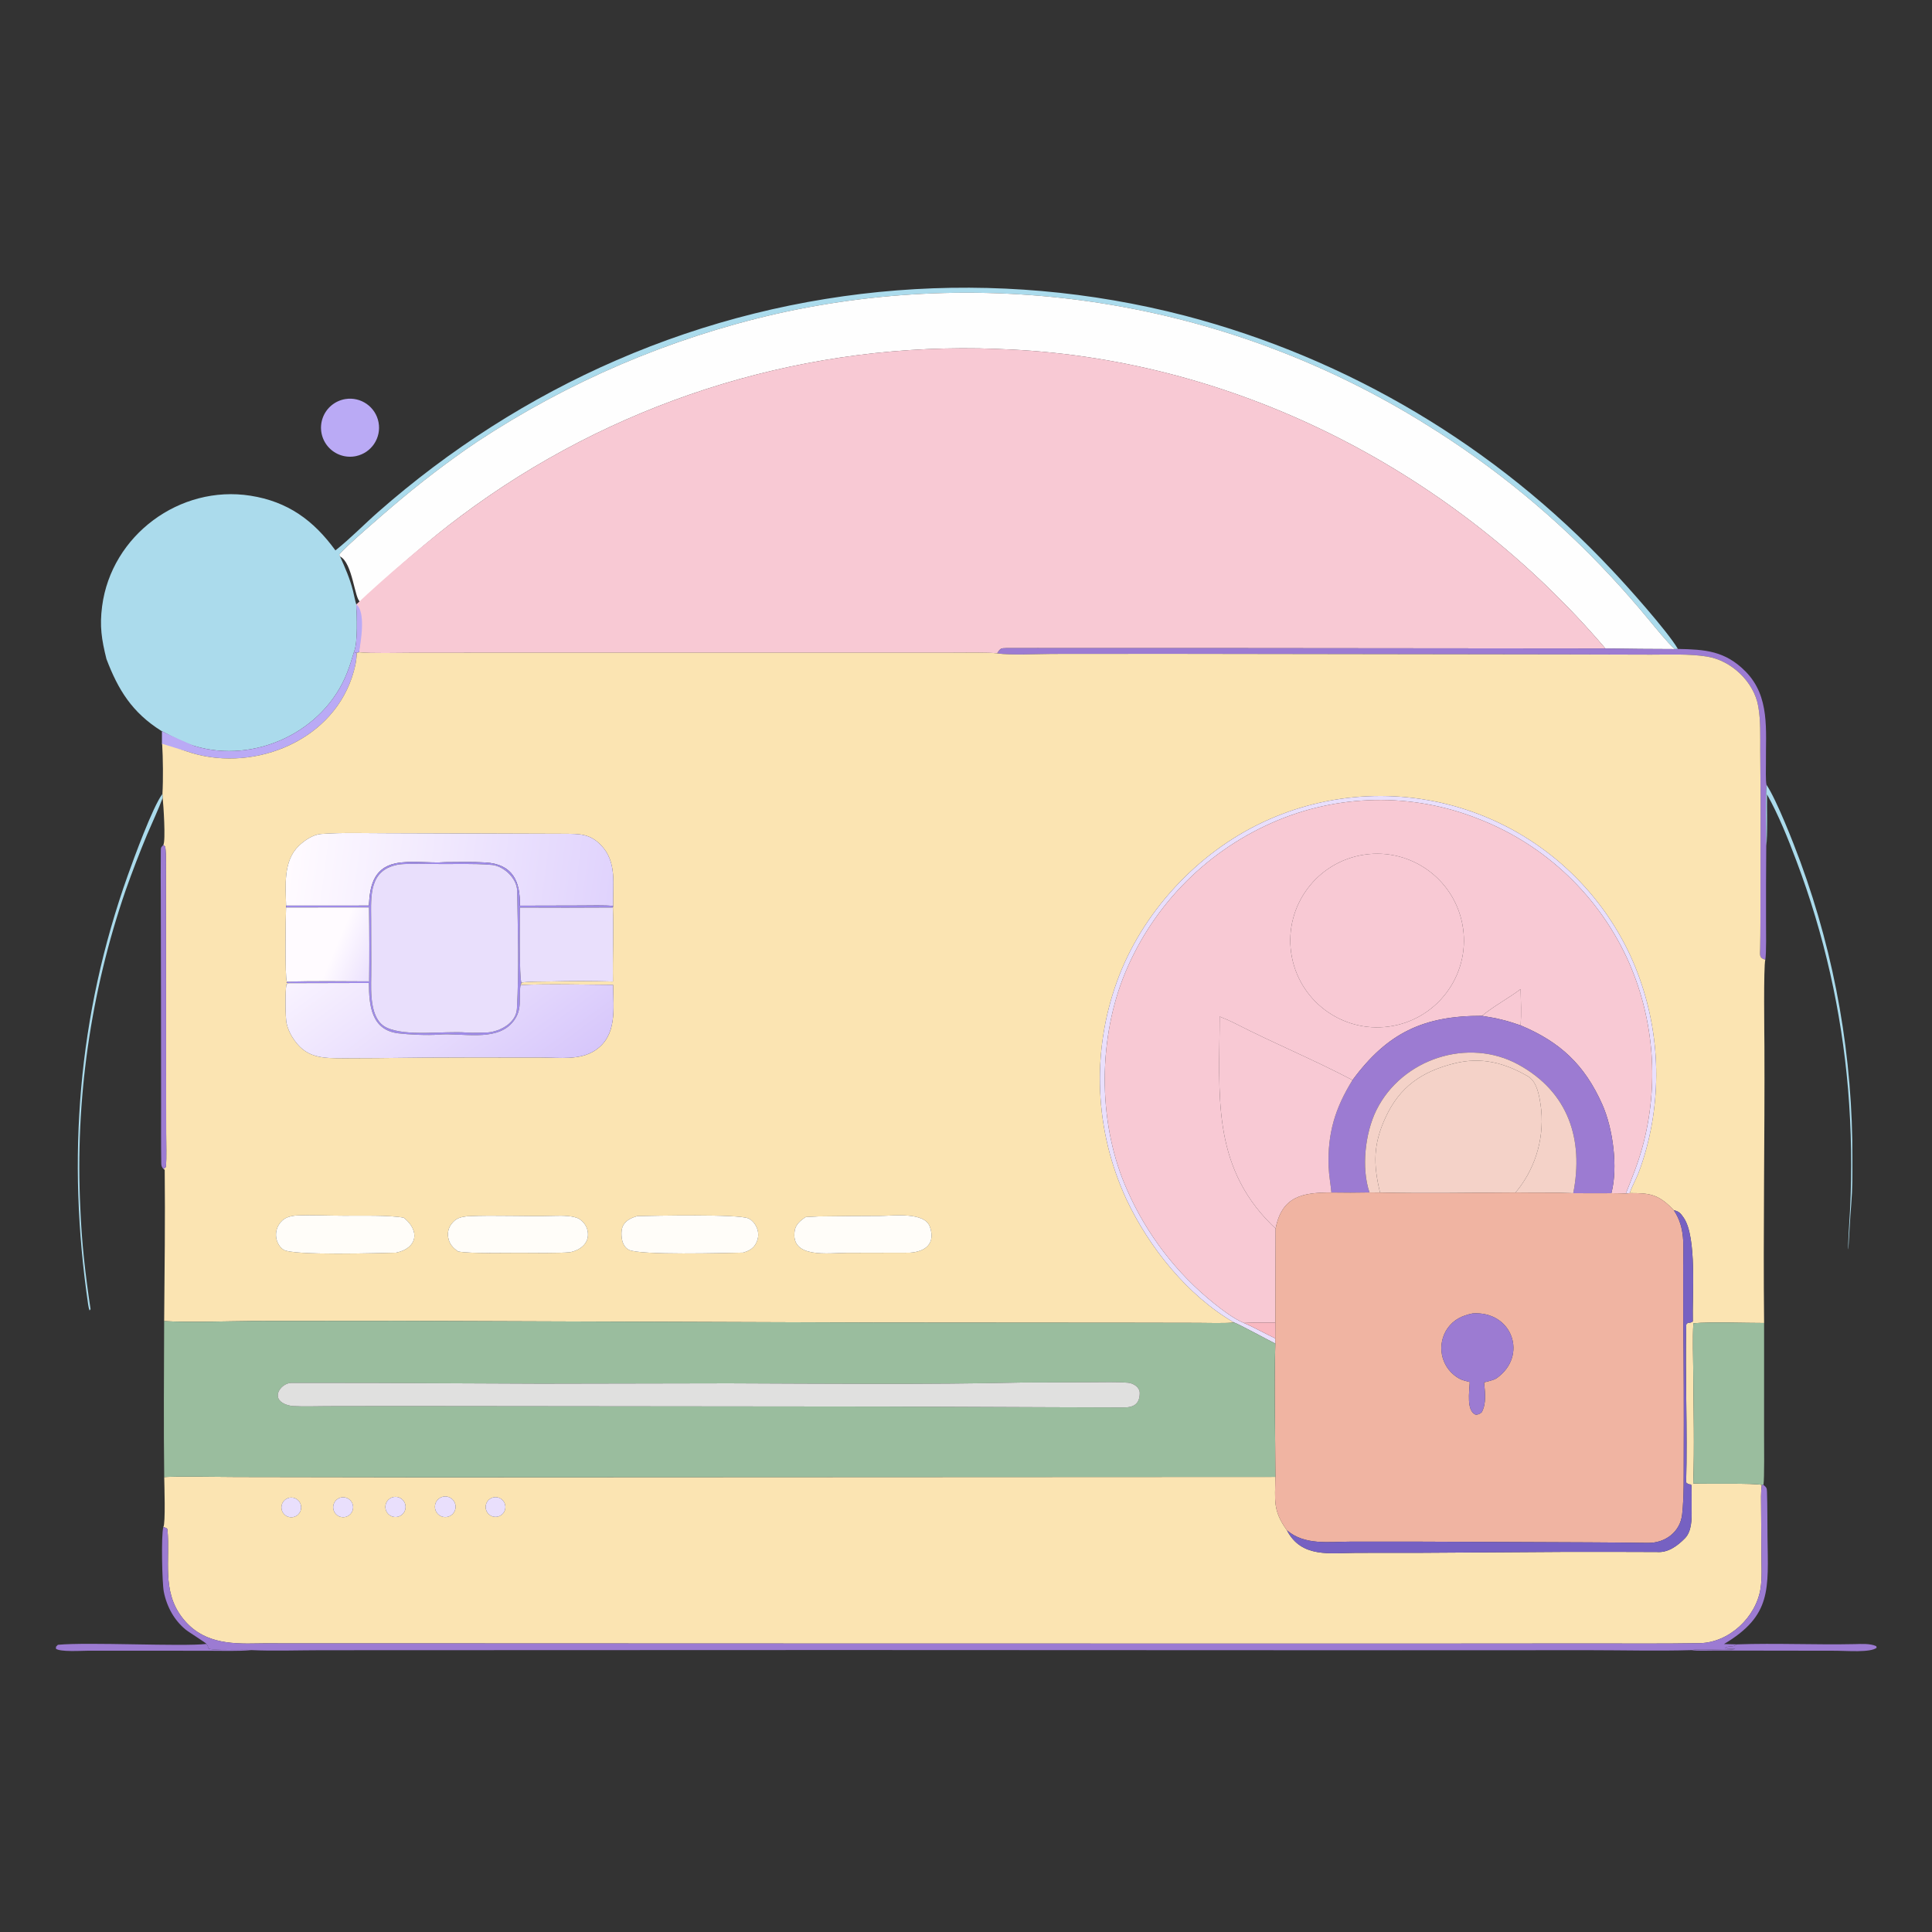<?xml version="1.0" encoding="UTF-8"?> <svg xmlns="http://www.w3.org/2000/svg" width="1024" height="1024" viewBox="0 0 1024 1024" fill="none"><rect x="0" y="0" width="1024" height="1024" fill="#333333" stroke="none"/><g clip-path="url(#clip0_466_3161)"><path d="M887.642 344.032C883.436 340.22 877.544 332.791 873.719 328.232C867.38 320.535 860.809 313.032 854.016 305.732C825.181 274.62 792.291 247.529 756.232 225.188C653.459 160.873 529.445 139.749 411.175 166.41C354.814 179.33 301.227 202.255 252.961 234.096C237.856 244.226 221.819 256.581 208.019 268.369C204.207 271.625 181.736 290.874 179.765 294.031L180.231 294.939C182.945 300.966 185.405 306.548 187.057 312.999C187.356 314.167 188.502 319.676 188.847 320.365C189.116 326.185 189.781 340.574 187.581 345.651C186.464 349.48 185.404 352.897 183.947 356.613C171.688 387.886 134.984 405.095 103.005 395.356C96.923 393.503 91.439 390.483 85.833 387.538C85.739 387.497 85.644 387.456 85.549 387.415C70.02 377.667 62.604 365.597 56.416 349.277C53.846 338.957 52.74 331.888 54.126 321.302C59.052 283.689 95.296 256.863 132.733 262.73C152.452 265.82 166.17 275.719 177.783 291.73C185.624 285.511 193.016 277.883 200.628 271.196C238.139 238.242 280.8 210.833 326.752 190.92C421.753 149.648 527.83 141.345 628.095 167.332C714.61 189.977 792.96 236.619 854.106 301.878C862.247 310.427 883.75 334.478 889.332 343.956L887.642 344.032Z" fill="#ABDBEC"></path><path d="M180.232 294.938L179.766 294.03C181.737 290.873 204.208 271.624 208.02 268.368C221.82 256.58 237.857 244.225 252.962 234.095C301.228 202.254 354.815 179.329 411.176 166.409C529.446 139.748 653.46 160.872 756.233 225.187C792.292 247.528 825.182 274.619 854.017 305.731C860.81 313.031 867.381 320.534 873.72 328.231C877.545 332.79 883.437 340.219 887.643 344.031C875.396 344.009 863.15 343.902 850.905 343.71C772.14 251.306 657.346 191.078 535.321 185.229C529.902 184.969 524.44 184.772 519.017 184.65C420.138 182.986 323.51 214.232 244.326 273.474C228.225 285.375 205.825 304.897 191.016 319.016C187.921 317.956 187.021 298.314 180.232 294.938Z" fill="#FEFEFE"></path><path d="M188.846 320.363C188.846 320.363 185.754 319.303 188.849 320.363C203.658 306.244 228.223 285.374 244.324 273.473C323.508 214.231 420.136 182.985 519.015 184.649C524.438 184.771 529.9 184.968 535.319 185.228C657.344 191.077 772.138 251.305 850.903 343.709L639.03 343.511L566.527 343.512C555.525 343.529 544.524 343.472 533.524 343.519C530.368 343.532 530.242 343.687 528.501 346.304C524.982 345.72 509.551 345.962 505.217 345.963L457.269 345.978L274.674 345.976L218.554 346.002C211.678 346.005 196.496 346.408 190.297 345.711C191.244 340.101 188.849 320.363 188.846 320.363C189.145 321.531 188.849 320.363 188.846 320.363C188.844 320.363 188.844 320.363 188.846 320.363Z" fill="#F8C9D4"></path><path d="M188.714 241.741C183.254 242.899 177.594 241.008 173.926 236.8C170.259 232.592 169.159 226.727 171.053 221.476C172.946 216.225 177.536 212.412 183.045 211.513C191.29 210.168 199.101 215.648 200.64 223.859C202.18 232.069 196.886 240.007 188.714 241.741Z" fill="#BAAAF5"></path><path d="M188.848 320.363C193.985 324.254 191.246 340.101 190.299 345.711L189.069 346.049L187.582 345.649C189.782 340.572 189.117 326.183 188.848 320.363Z" fill="#BAAAF5"></path><path d="M528.504 346.304C530.245 343.687 530.371 343.532 533.527 343.519C544.527 343.472 555.528 343.529 566.53 343.512L639.033 343.511L850.906 343.709C863.151 343.901 875.397 344.008 887.644 344.03L889.334 343.954C903.569 344.243 914.281 344.858 925.178 355.902C938.292 369.193 935.798 387.142 935.981 404.164C936.007 406.547 935.73 413.913 936.294 415.964C935.717 425.487 936.111 438.484 936.155 448.259C936.037 461.611 935.997 474.964 936.033 488.317C936.033 492.572 936.264 505.399 935.648 508.683C932.363 507.677 932.846 506.531 932.927 502.586C933.115 493.431 933.05 484.148 933.08 474.989L933.146 423.075L932.971 397.989C932.944 390.187 933.26 381.958 931.902 374.301C929.606 361.357 917.673 350.055 904.766 347.992C895.298 346.478 884.645 346.984 874.983 346.975L830.016 346.856L618.984 346.545L557.779 346.59C550.112 346.596 535.65 347.405 528.504 346.304Z" fill="#9C7BD2"></path><path d="M187.58 345.65L189.067 346.05C189.021 350.466 187.949 354.819 186.467 359.19C174.58 394.245 131.998 409.948 98.56 398.117C86.775 395.33 85.832 394.5 85.832 394.5V387.537C91.437 390.482 103.004 395.355 103.004 395.355C134.983 405.094 171.687 387.885 183.946 356.612C185.403 352.896 186.463 349.479 187.58 345.65Z" fill="#BAAAF5"></path><path d="M189.068 346.051L190.298 345.713C196.497 346.41 211.679 346.007 218.555 346.004L274.675 345.978L457.27 345.98L505.218 345.965C509.552 345.964 524.983 345.722 528.502 346.306C535.648 347.407 550.11 346.598 557.777 346.592L618.982 346.547L830.014 346.858L874.981 346.977C884.643 346.986 895.296 346.48 904.764 347.994C917.671 350.057 929.604 361.359 931.9 374.303C933.258 381.96 932.942 390.189 932.969 397.991L933.144 423.077L933.078 474.991C933.048 484.15 933.113 493.433 932.925 502.588C932.844 506.533 932.361 507.679 935.646 508.685C934.658 512.34 935.151 548.836 935.178 554.571C935.4 603.326 934.472 652.524 935.012 701.212C924.787 701.236 906.963 700.539 897.525 701.362C897.047 709.172 897.426 719.625 897.473 727.611C897.591 747.316 898.136 766.536 897.455 786.266C904.325 786.65 929.678 785.971 933.791 787.04C933.213 790.639 933.408 795.617 933.423 799.339L933.585 823.901C933.62 829.622 933.991 836.396 933.132 841.9C930.753 857.158 916.521 870.653 900.817 870.915C881.763 871.233 862.508 871.075 843.404 871.074L737.76 871.151L403.686 871.095L207.747 871.024L151.553 871.035C146.79 871.041 141.677 870.935 136.957 871.047C121.127 871.42 106.641 870.746 96.315 857.014C85.754 842.972 90.211 826.976 88.772 810.815C88.681 809.79 87.484 809.688 86.566 809.367C87.807 807.741 87.093 786.561 87.038 782.943C89.574 782.36 121.039 782.815 125.266 782.831L226.479 782.997L675.985 782.785C675.846 795.339 674.492 800.523 682.093 811.086C689.772 825.877 704.892 823.103 719.029 823.04L752.494 823.021L829.761 822.528C845.888 822.469 861.999 822.554 878.168 822.593C884.088 823.07 889.088 819.362 893.075 815.297C896.638 811.665 896.674 805.17 896.613 800.403C896.569 797.037 896.664 793.392 896.607 790.041C896.513 784.577 896.353 788.255 893.691 785.748C894.456 757.547 893.111 729.674 893.758 701.981C895.411 700.006 894.662 702.036 897.229 700.386C896.859 686.864 899.496 655.767 892.392 645.43C890.838 643.17 889.91 641.991 887.165 641.478C886.809 641.097 886.449 640.721 886.084 640.349C878.571 632.726 873.761 632.364 863.782 632.368L864.114 631.431C865.222 628.359 867.155 624.977 868.367 621.856C869.997 617.661 871.401 613.155 872.6 608.823C881.823 574.701 878.791 538.425 864.032 506.307C847.579 471.006 817.72 443.729 781.079 430.528C744.74 417.45 704.702 419.279 669.706 435.616C634.515 452.027 605.18 483.741 591.997 520.261C578.406 557.88 580.209 599.342 597.015 635.638C608.962 661.078 629.505 686.758 654.04 700.934C650.7 701.458 638.663 701.169 634.759 701.146L599.622 701.082L465.527 700.985L213.179 700.097L134.454 700.161C120.26 700.255 100.688 701.023 87.005 700.211C87.226 673.961 87.583 646.213 87.3 620.012L86.612 619.572C87.243 619.185 87.423 618.97 87.978 618.478C88.332 613.361 88.094 605.894 88.082 600.651L88.045 567.608L87.982 464.348C87.974 460.143 88.156 453.086 87.598 448.806C87.26 448.469 86.921 448.132 86.583 447.795C87.876 445.416 86.634 426.588 86.219 422.904L86.091 420.798C86.544 413.165 86.395 401.87 85.951 394.219H85.949C85.952 394.219 85.951 394.219 85.951 394.219L98.562 398.118C131.999 409.949 174.581 394.246 186.468 359.191C187.95 354.82 189.022 350.467 189.068 346.051ZM151.641 479.999L151.624 480.983C151.399 485.983 150.96 517.769 152.028 520.352L151.858 520.858L152.927 521.104L151.833 521.732C151.095 524.911 151.217 539.534 151.914 542.511C152.497 544.933 153.451 547.251 154.741 549.382C161.825 561.153 170.83 560.885 183.029 560.9C188.426 560.907 193.897 560.865 199.299 560.828C216.456 560.584 233.613 560.463 250.771 560.467L287.161 560.51C296.613 560.53 307.344 562.093 315.452 556.72C327.276 548.884 325.082 534.497 324.971 521.986C310.064 521.944 290.501 521.367 275.913 522.07L276.402 520.809C279.242 520.198 288.19 520.258 291.436 520.207C302.581 519.932 313.731 519.939 324.876 520.228C324.67 507.415 325.316 493.434 324.84 480.998L324.978 480.177C324.742 468.918 327.148 456.839 318.56 447.969C312.607 441.821 307.252 441.998 299.279 441.923L205.511 441.623C194.073 441.643 181.68 441.167 170.231 442.022C165.933 442.343 161.402 445.382 158.32 448.37C150.028 456.408 151.385 469.361 151.641 479.999ZM156.946 644.245C153.78 644.56 150.915 645.251 148.771 647.781C146.855 650.041 145.963 652.929 146.38 655.866C146.742 658.417 148.096 660.957 150.295 662.383C155.296 665.628 201.198 664.145 209.897 663.955C221.287 661.627 222.732 652.299 213.995 645.43C206.821 643.976 190.404 644.363 182.549 644.356C175.316 644.35 163.859 643.9 156.946 644.245ZM247.54 644.636C243.958 645.117 241.63 645.642 239.277 648.738C237.727 650.757 237.1 653.336 237.548 655.842C238.148 659.371 240.054 661.38 242.835 663.318C249.603 664.549 267.382 663.985 275.157 664.034C281.397 664.073 296.547 664.289 302.111 663.706C307.695 662.639 312.678 658.714 311.47 652.483C310.942 649.868 309.372 647.58 307.122 646.145C304.161 644.254 297.718 644.288 294.159 644.397C278.846 644.865 262.775 643.898 247.54 644.636ZM337.738 644.559C334.81 645.42 332.02 646.592 330.38 649.332C329.049 651.556 329.239 655.442 329.88 657.865C330.372 659.721 331.553 661.476 333.264 662.401C338.861 665.429 384.411 664.097 393.93 663.916C396.537 663.143 399.005 661.956 400.42 659.507C401.853 657.026 402.329 654.364 401.443 651.608C400.667 649.2 398.988 646.809 396.613 645.773C391.176 643.4 346.764 644.366 337.738 644.559ZM433.669 644.724L427.08 645.053C424.325 646.82 421.716 648.928 421.186 652.421C418.931 667.259 439.279 664.062 448.894 664.047L482.125 663.971C490.58 663.465 495.898 659.143 492.903 650.312C490.136 642.154 473.546 644.42 466.463 644.455C455.531 644.482 444.6 644.572 433.669 644.724ZM208.474 793.472C206.551 793.892 205.013 795.333 204.469 797.225C203.925 799.116 204.462 801.154 205.869 802.532C207.275 803.909 209.323 804.404 211.204 803.821C213.944 802.971 215.528 800.113 214.796 797.339C214.064 794.565 211.277 792.86 208.474 793.472ZM235.119 793.218C233.141 793.541 231.498 794.917 230.833 796.807C230.168 798.698 230.589 800.8 231.93 802.289C233.27 803.778 235.317 804.416 237.266 803.953C240.135 803.272 241.95 800.441 241.371 797.55C240.793 794.658 238.029 792.744 235.119 793.218ZM154.449 793.725C151.574 793.694 149.211 795.987 149.155 798.862C149.099 801.737 151.371 804.12 154.245 804.201C157.156 804.283 159.575 801.976 159.631 799.065C159.688 796.155 157.36 793.756 154.449 793.725ZM180.943 793.67C179.03 794.014 177.459 795.38 176.854 797.227C176.248 799.075 176.705 801.105 178.044 802.515C179.383 803.925 181.387 804.486 183.263 803.977C185.995 803.236 187.658 800.475 187.037 797.713C186.415 794.952 183.729 793.169 180.943 793.67ZM261.59 793.621C258.742 794.204 256.913 796.995 257.516 799.839C258.118 802.684 260.922 804.493 263.762 803.87C266.574 803.253 268.361 800.483 267.764 797.667C267.167 794.851 264.41 793.045 261.59 793.621Z" fill="#FBE4B2"></path><path d="M936.153 448.26C936.109 438.485 935.715 425.488 936.292 415.965C941.77 424.22 950.714 447.173 954.202 456.676C972.759 507.23 982.109 560.7 981.807 614.551C981.809 623.011 981.906 629.754 981.196 638.206C980.549 645.908 980.16 654.434 979.658 662.185C979.25 661.378 980.388 644.471 980.541 641.705C981.633 620.259 981.289 598.764 979.512 577.363C976.026 535.901 966.799 495.124 952.096 456.2C947.788 444.724 942.591 431.781 936.57 421.061C936.398 427.191 936.923 443.546 936.153 448.26Z" fill="#ABDBEC"></path><path d="M86.218 422.903C84.264 428.335 80.363 436.679 78.005 442.239C73.927 452.031 70.118 461.933 66.583 471.934C47.937 526.008 39.787 583.145 42.572 640.276C43.316 659.03 45.237 675.484 47.994 693.88L47.462 694.594C47.091 693.402 46.925 692.855 46.742 691.603C35.382 613.876 41.24 538.192 67.749 463.893C70.838 455.235 80.879 427.714 86.089 420.797L86.218 422.903Z" fill="#ABDBEC"></path><path d="M861.698 632.649C865.061 624.168 868.177 616.575 870.579 607.751C879.333 575.475 876.853 541.182 863.545 510.503C848.118 475.389 819.346 447.862 783.585 434.003C748.266 419.955 708.777 420.733 674.039 436.16C637.864 452.148 609.494 481.812 595.137 518.664C581.764 553.451 582.198 596.94 597.548 631.012C607.826 654.323 623.558 674.821 643.416 690.779C647.939 694.399 653.967 698.989 659.322 701.205C662.815 702.604 671.78 707.417 675.931 709.379L675.95 712.141C672.662 710.527 656.224 701.605 654.041 700.934C629.506 686.758 608.963 661.078 597.016 635.638C580.21 599.342 578.407 557.88 591.998 520.261C605.181 483.741 634.516 452.027 669.707 435.616C704.703 419.279 744.741 417.45 781.08 430.528C817.721 443.729 847.58 471.006 864.033 506.307C878.792 538.425 881.824 574.701 872.601 608.823C871.402 613.155 869.998 617.661 868.368 621.856C867.156 624.977 865.223 628.359 864.115 631.431L863.783 632.368L861.698 632.649Z" fill="#E9DFFC"></path><path d="M785.466 538.422C754.646 538.33 735.359 547.354 716.863 572.469C696.572 561.782 675.259 553.003 654.836 542.542C652.29 541.238 649.093 539.811 646.444 538.793C646.42 579.463 641.882 617.006 673.667 648.836C674.458 649.627 675.272 650.394 676.108 651.137L675.981 700.986C670.418 700.98 664.876 700.916 659.32 701.204C653.965 698.988 647.937 694.398 643.414 690.778C623.556 674.82 607.824 654.322 597.546 631.011C582.196 596.939 581.762 553.45 595.135 518.663C609.492 481.811 637.862 452.147 674.037 436.159C708.775 420.732 748.264 419.954 783.583 434.002C819.344 447.861 848.116 475.388 863.543 510.502C876.851 541.181 879.331 575.474 870.577 607.75C868.175 616.574 865.059 624.167 861.696 632.648C859.66 632.431 856.214 632.465 854.064 632.417C857.674 618.681 854.93 598.138 849.228 585.348C839.794 564.189 826.823 552.233 805.972 543.473C806.398 537.179 806.104 530.588 805.962 524.261C799.794 528.94 791.441 533.423 785.466 538.422ZM723.109 452.995C698.082 456.726 680.764 479.964 684.344 505.013C687.924 530.062 711.059 547.52 736.129 544.09C761.412 540.631 779.051 517.256 775.44 491.994C771.83 466.731 748.349 449.233 723.109 452.995Z" fill="#F8C9D4"></path><path d="M151.641 479.998C151.385 469.36 150.028 456.407 158.32 448.369C161.402 445.381 165.933 442.342 170.231 442.021C181.68 441.166 194.073 441.642 205.511 441.622L299.279 441.922C307.252 441.997 312.607 441.82 318.56 447.968C327.148 456.838 324.742 468.917 324.978 480.176C321.245 479.716 312.042 479.943 307.87 479.951L275.531 480.031C275.819 467.102 271.769 457.97 257.21 457.127C250.237 456.724 243.031 456.932 236.052 456.966C227.789 457.617 217.549 455.887 209.519 457.629C197.495 460.237 196.013 470.614 195.517 479.981L151.641 479.998Z" fill="url(#paint0_linear_466_3161)"></path><path d="M86.614 619.572C85.695 618.513 85.49 617.931 85.469 616.501C85.321 606.413 85.386 596.221 85.391 586.137L85.339 529.01L85.237 477.251C85.217 468.691 85.12 459.982 85.235 451.417C85.269 448.949 85.226 449.341 86.584 447.795C86.922 448.132 87.261 448.469 87.599 448.806C88.157 453.086 87.975 460.143 87.983 464.348L88.046 567.608L88.083 600.651C88.095 605.894 88.333 613.361 87.979 618.478C87.424 618.97 87.244 619.185 86.614 619.572Z" fill="#9C7BD2"></path><path d="M736.129 544.09C711.059 547.52 687.924 530.062 684.344 505.013C680.764 479.964 698.082 456.726 723.109 452.995C748.349 449.233 771.83 466.731 775.44 491.994C779.051 517.256 761.412 540.631 736.129 544.09Z" fill="#F8C9D4"></path><path d="M151.625 480.982L151.642 479.998L195.518 479.981C196.014 470.614 197.496 460.237 209.52 457.629C217.55 455.887 227.79 457.617 236.053 456.966C243.032 456.932 250.238 456.724 257.211 457.127C271.77 457.97 275.82 467.102 275.532 480.031L307.871 479.951C312.043 479.943 321.246 479.716 324.979 480.176L324.841 480.997C308.412 481.103 291.982 481.113 275.552 481.027C275.559 485.989 275.133 518.962 276.403 520.808L275.914 522.069C274.666 529.2 277.474 535.499 271.226 542.359C262.31 552.149 244.698 547.337 232.48 548.359C226.692 548.843 216.688 548.368 211.108 547.685C196.717 545.924 195.581 532.79 195.531 521.001L152.928 521.103L151.859 520.857L152.029 520.351C165.919 519.821 181.632 520.151 195.661 520.155C195.823 507.085 195.794 494.013 195.575 480.944L151.625 480.982ZM211.882 458.138C195.451 460.61 196.64 474.613 196.716 487.291C196.669 496.933 196.862 507.827 196.753 517.359C196.659 525.567 195.908 540.32 204.817 544.598C215.198 549.582 235.413 546.317 247.167 547.263C250.438 547.526 255.436 547.309 258.529 547.23C265.357 546.595 273.564 542.044 273.981 534.663C275.14 514.156 274.468 492.678 274.106 472.161C273.984 465.249 266.39 458.43 259.776 458.371C250.685 457.637 241.659 458.047 232.546 457.948C227.364 457.978 216.39 457.632 211.882 458.138Z" fill="#9F8BE8"></path><path d="M258.527 547.229C255.434 547.308 250.436 547.525 247.165 547.262C235.411 546.316 215.196 549.581 204.815 544.597C195.906 540.319 196.657 525.566 196.751 517.358C196.86 507.826 196.667 496.932 196.714 487.29C196.638 474.612 195.449 460.609 211.88 458.137C216.388 457.631 227.362 457.977 232.544 457.947C241.657 458.046 250.683 457.636 259.774 458.37C266.388 458.429 273.982 465.248 274.104 472.16C274.466 492.677 275.138 514.155 273.979 534.662C273.562 542.043 265.355 546.594 258.527 547.229Z" fill="#E9DFFC"></path><path d="M151.623 480.981L195.573 480.943C195.792 494.012 195.821 507.084 195.659 520.154C181.63 520.15 165.917 519.82 152.027 520.35C150.959 517.767 151.398 485.981 151.623 480.981Z" fill="url(#paint1_linear_466_3161)"></path><path d="M275.551 481.026C291.981 481.112 308.411 481.102 324.84 480.996C325.316 493.432 324.67 507.413 324.876 520.226C313.731 519.937 302.581 519.93 291.436 520.205C288.19 520.256 279.242 520.196 276.402 520.807C275.132 518.961 275.558 485.988 275.551 481.026Z" fill="#E9DFFC"></path><path d="M152.926 521.102L195.529 521C195.579 532.789 196.715 545.923 211.106 547.684C216.686 548.367 226.69 548.842 232.478 548.358C244.696 547.336 262.308 552.148 271.224 542.358C277.472 535.498 274.664 529.199 275.912 522.068C290.5 521.365 310.063 521.942 324.97 521.984C325.081 534.495 327.275 548.882 315.451 556.718C307.343 562.091 296.612 560.528 287.16 560.508L250.77 560.465C233.612 560.461 216.455 560.582 199.298 560.826C193.896 560.863 188.425 560.905 183.028 560.898C170.829 560.883 161.824 561.151 154.74 549.38C153.45 547.249 152.496 544.931 151.913 542.509C151.216 539.532 151.094 524.909 151.832 521.73L152.926 521.102Z" fill="url(#paint2_linear_466_3161)"></path><path d="M785.469 538.423C791.444 533.424 799.797 528.941 805.965 524.262C806.107 530.589 806.401 537.18 805.975 543.474C797.978 540.708 793.743 539.74 785.469 538.423Z" fill="#F8C9D4"></path><path d="M716.862 572.47C735.358 547.355 754.645 538.331 785.465 538.423C793.739 539.74 797.974 540.708 805.971 543.474C826.822 552.234 839.793 564.19 849.227 585.349C854.929 598.139 857.673 618.682 854.063 632.418C847.428 632.526 840.511 632.42 833.853 632.416C839.435 604.042 831.388 578.89 804.902 564.32C778.101 549.577 742.976 561.258 729.527 588.377C723.532 600.464 721.454 619.06 725.853 632.029C719.125 632.171 712.395 632.18 705.667 632.056C705.259 627.466 704.391 623.234 704.209 618.381C703.547 600.686 707.676 587.239 716.862 572.47Z" fill="#9C7BD2"></path><path d="M646.444 538.793C649.093 539.811 652.29 541.238 654.836 542.542C675.259 553.003 696.572 561.782 716.863 572.469C707.677 587.238 703.548 600.685 704.21 618.38C704.392 623.233 705.26 627.465 705.668 632.055C690.705 632.071 679.451 633.811 676.108 651.137C675.272 650.394 674.458 649.627 673.667 648.836C641.882 617.006 646.42 579.463 646.444 538.793Z" fill="#F8C9D4"></path><path d="M725.857 632.027C721.458 619.058 723.536 600.462 729.531 588.375C742.98 561.256 778.105 549.575 804.906 564.318C831.392 578.888 839.439 604.04 833.857 632.414C824.411 632.003 812.965 632.201 803.261 632.059C804.32 630.801 805.328 629.501 806.283 628.163C815.611 614.937 819.143 598.48 816.063 582.591C815.257 578.276 813.827 572.761 809.825 570.458C797.384 563.264 785.066 560.072 770.84 563.623C753.643 567.917 741.872 575.981 734.376 592.25C727.764 606.6 727.852 617.086 731.444 632.08L725.857 632.027Z" fill="#F4D2C8"></path><path d="M731.444 632.08C727.852 617.086 727.764 606.6 734.376 592.25C741.872 575.981 753.643 567.917 770.84 563.623C785.066 560.072 797.384 563.264 809.825 570.458C813.827 572.761 815.257 578.276 816.063 582.591C819.143 598.48 815.611 614.937 806.283 628.163C805.328 629.501 804.32 630.801 803.261 632.059C779.812 632.175 754.782 632.601 731.444 632.08Z" fill="#F4D2C8"></path><path d="M676.107 651.136C679.45 633.81 690.704 632.07 705.667 632.054C712.395 632.178 719.125 632.169 725.853 632.027L731.44 632.08C754.778 632.601 779.808 632.175 803.257 632.059C812.961 632.201 824.407 632.003 833.853 632.414C840.511 632.418 847.428 632.524 854.063 632.416C856.213 632.464 859.659 632.43 861.695 632.647L863.78 632.366C873.759 632.362 878.569 632.724 886.082 640.347C886.447 640.719 886.807 641.095 887.163 641.476C893.39 650.755 892.132 660.213 892.13 670.909L892.158 699.319C892.43 723.608 892.515 747.899 892.415 772.189C892.349 782.094 892.637 792.824 891.58 802.598C890.569 811.942 882.63 817.855 873.537 817.767C863.067 817.667 852.593 817.485 842.132 817.479L753.981 817.11L716.174 817.093C704.345 817.127 691.547 819.198 682.091 811.084C674.49 800.521 675.844 795.337 675.983 782.783C675.96 759.827 675.221 734.901 675.947 712.139L675.928 709.377L675.98 700.985L676.107 651.136ZM780.575 696.136C775.089 697.236 770.504 699.349 767.183 704.091C764.403 708.138 763.349 713.127 764.255 717.953C765.154 722.795 767.959 727.073 772.04 729.829C774.17 731.277 775.317 731.538 777.72 732.163L778.524 732.381L779.009 732.506C778.817 737.259 777.046 748.026 782.248 749.83C783.952 749.61 783.838 749.582 785.284 748.609C787.916 743.926 787.095 738.039 786.599 732.679C788.377 732.245 791.79 731.49 793.17 730.526C810.025 718.749 801.664 694.747 780.575 696.136Z" fill="#F0B4A2"></path><path d="M887.166 641.477C889.911 641.99 890.839 643.169 892.393 645.429C899.497 655.766 896.86 686.863 897.23 700.385C894.663 702.035 895.412 700.005 893.759 701.98C893.112 729.673 894.457 757.546 893.692 785.747C896.354 788.254 896.514 784.576 896.608 790.04C896.665 793.391 896.57 797.036 896.614 800.402C896.675 805.169 896.639 811.664 893.076 815.296C889.089 819.361 884.089 823.069 878.169 822.592C862 822.553 845.889 822.468 829.762 822.527L752.495 823.02L719.03 823.039C704.893 823.102 689.773 825.876 682.094 811.085C691.55 819.199 704.348 817.128 716.177 817.094L753.984 817.111L842.135 817.48C852.596 817.486 863.07 817.668 873.54 817.768C882.633 817.856 890.572 811.943 891.583 802.599C892.64 792.825 892.352 782.095 892.418 772.19C892.518 747.9 892.433 723.609 892.161 699.32L892.133 670.91C892.135 660.214 893.393 650.756 887.166 641.477Z" fill="#7661C2"></path><path d="M209.895 663.953C201.196 664.143 155.294 665.626 150.293 662.381C148.094 660.955 146.74 658.415 146.378 655.864C145.961 652.927 146.853 650.039 148.769 647.779C150.913 645.249 153.778 644.558 156.944 644.243C163.857 643.898 175.314 644.348 182.547 644.354C190.402 644.361 206.819 643.974 213.993 645.428C222.73 652.297 221.285 661.625 209.895 663.953Z" fill="#FFFDF9"></path><path d="M242.835 663.316C240.054 661.378 238.148 659.369 237.548 655.84C237.1 653.334 237.727 650.755 239.277 648.736C241.63 645.64 243.958 645.115 247.54 644.634C262.775 643.896 278.846 644.863 294.159 644.395C297.718 644.286 304.161 644.252 307.122 646.143C309.372 647.578 310.942 649.866 311.47 652.481C312.678 658.712 307.695 662.637 302.111 663.704C296.547 664.287 281.397 664.071 275.157 664.032C267.382 663.983 249.603 664.547 242.835 663.316Z" fill="#FFFDF9"></path><path d="M393.931 663.916C384.412 664.097 338.862 665.429 333.265 662.401C331.554 661.476 330.373 659.721 329.881 657.865C329.24 655.442 329.05 651.556 330.381 649.332C332.021 646.592 334.811 645.42 337.739 644.559C346.765 644.366 391.177 643.4 396.614 645.773C398.989 646.809 400.668 649.2 401.444 651.608C402.33 654.364 401.854 657.026 400.421 659.507C399.006 661.956 396.538 663.143 393.931 663.916Z" fill="#FFFDF9"></path><path d="M427.079 645.051L433.668 644.722C444.599 644.57 455.53 644.48 466.462 644.453C473.545 644.418 490.135 642.152 492.902 650.31C495.897 659.141 490.579 663.463 482.124 663.969L448.893 664.045C439.278 664.06 418.93 667.257 421.185 652.419C421.715 648.926 424.324 646.818 427.079 645.051Z" fill="#FFFDF9"></path><path d="M779.012 732.508L778.527 732.383L777.723 732.165C775.32 731.54 774.173 731.279 772.043 729.831C767.962 727.075 765.157 722.797 764.258 717.955C763.352 713.129 764.406 708.14 767.186 704.093C770.507 699.351 775.092 697.238 780.578 696.138C801.667 694.749 810.028 718.751 793.173 730.528C791.793 731.492 788.38 732.247 786.602 732.681C787.098 738.041 787.919 743.928 785.287 748.611C783.841 749.584 783.955 749.612 782.251 749.832C777.049 748.028 778.82 737.261 779.012 732.508Z" fill="#9C7BD2"></path><path d="M87.005 700.21C100.689 701.022 120.261 700.254 134.455 700.16L213.18 700.096L465.528 700.984L599.623 701.081L634.76 701.145C638.664 701.168 650.701 701.457 654.041 700.933C656.224 701.604 672.662 710.526 675.95 712.14C675.224 734.902 675.963 759.828 675.986 782.784L226.48 782.996L125.267 782.83C121.04 782.814 89.575 782.359 87.038 782.942C86.674 755.932 86.93 727.289 87.005 700.21ZM542.548 732.751C491.686 733.915 437.365 733.36 386.32 733.185L286.321 733.376L197.149 732.991C182.948 732.97 168.733 732.945 154.544 732.956C149.42 732.961 143.995 739.826 149.625 743.454C151.207 744.473 153.295 745.047 155.178 745.237C161.092 745.569 167.387 745.312 173.338 745.297L210.751 745.242L468.497 745.501L558.724 745.86C571.026 745.882 583.289 745.916 595.63 745.97C600.88 745.992 604.044 744.164 604.096 738.389C604.124 735.227 600.688 733.105 597.799 732.873C591.575 732.373 585.061 732.607 578.769 732.622L542.548 732.751Z" fill="#9ABD9E"></path><path d="M659.32 701.205C664.876 700.917 670.418 700.981 675.981 700.987L675.929 709.379C671.778 707.417 662.813 702.604 659.32 701.205Z" fill="#F9B8C1"></path><path d="M897.524 701.362C906.962 700.539 924.786 701.236 935.011 701.212L935.001 760.8C934.998 765.265 935.224 783.863 934.668 787.012L933.79 787.04C929.677 785.971 904.324 786.65 897.454 786.266C898.135 766.536 897.59 747.316 897.472 727.611C897.425 719.625 897.046 709.172 897.524 701.362Z" fill="#9ABD9E"></path><path d="M210.749 745.242L173.336 745.297C167.385 745.312 161.09 745.569 155.176 745.237C153.293 745.047 151.205 744.473 149.623 743.454C143.993 739.826 149.418 732.961 154.542 732.956C168.731 732.945 182.946 732.97 197.147 732.991L286.319 733.376L386.318 733.185C437.363 733.36 491.684 733.915 542.546 732.751L578.767 732.622C585.059 732.607 591.573 732.373 597.797 732.873C600.686 733.105 604.122 735.227 604.094 738.389C604.042 744.164 600.878 745.992 595.628 745.97C583.287 745.916 571.024 745.882 558.722 745.86L468.495 745.501L210.749 745.242Z" fill="#E0E0DF"></path><path d="M933.792 787.04L934.67 787.012C936.292 788.44 936.472 788.521 936.547 790.795C936.808 798.679 936.718 806.708 936.811 814.58C937.138 842.121 939.268 856.217 913.754 871.384L920.538 871.553C918.26 873.351 916.904 872 914.273 873.43C914.943 874.027 918.431 873.851 919.677 873.879C917.604 875.244 901.069 873.572 896.664 874.598C879.381 875.125 859.927 874.644 842.513 874.635L742.59 874.673L446.623 874.553L238.303 874.628L170.059 874.653C158.792 874.661 144.146 875.135 133.252 874.589C129.293 874.122 111.719 875.137 110.234 873.566C110.371 872.352 110.245 872.786 109.452 871.321C109.235 870.757 99.956 865.024 98.359 863.696C95.438 861.263 92.966 858.337 91.057 855.049C89.026 851.496 87.591 847.634 86.81 843.617C85.93 839.112 85.345 813.839 86.567 809.367C87.484 809.688 88.682 809.79 88.773 810.815C90.212 826.976 85.755 842.972 96.316 857.014C106.642 870.746 121.128 871.42 136.958 871.047C141.678 870.935 146.791 871.041 151.554 871.035L207.748 871.024L403.687 871.095L737.761 871.151L843.405 871.074C862.509 871.075 881.764 871.233 900.818 870.915C916.522 870.653 930.754 857.158 933.133 841.9C933.992 836.396 933.621 829.622 933.586 823.901L933.424 799.339C933.409 795.617 933.214 790.639 933.792 787.04Z" fill="#9C7BD2"></path><path d="M211.206 803.821C209.325 804.404 207.277 803.909 205.871 802.532C204.464 801.154 203.927 799.116 204.471 797.225C205.015 795.333 206.553 793.892 208.476 793.472C211.279 792.86 214.066 794.565 214.798 797.339C215.53 800.113 213.946 802.971 211.206 803.821Z" fill="#E9DFFC"></path><path d="M237.267 803.952C235.318 804.415 233.271 803.777 231.931 802.288C230.59 800.799 230.169 798.697 230.834 796.806C231.499 794.916 233.142 793.54 235.12 793.217C238.03 792.743 240.794 794.657 241.372 797.549C241.951 800.44 240.136 803.271 237.267 803.952Z" fill="#E9DFFC"></path><path d="M154.243 804.201C151.369 804.12 149.097 801.737 149.153 798.862C149.209 795.987 151.572 793.694 154.447 793.725C157.358 793.756 159.686 796.155 159.629 799.065C159.573 801.976 157.154 804.283 154.243 804.201Z" fill="#E9DFFC"></path><path d="M183.262 803.975C181.386 804.484 179.382 803.923 178.043 802.513C176.704 801.103 176.247 799.073 176.853 797.225C177.458 795.378 179.029 794.012 180.942 793.668C183.728 793.167 186.414 794.95 187.036 797.711C187.657 800.473 185.994 803.234 183.262 803.975Z" fill="#E9DFFC"></path><path d="M263.763 803.87C260.923 804.493 258.119 802.684 257.517 799.839C256.914 796.995 258.743 794.204 261.591 793.621C264.411 793.045 267.168 794.851 267.765 797.667C268.362 800.483 266.575 803.253 263.763 803.87Z" fill="#E9DFFC"></path><path d="M133.253 874.587C126.549 875.237 117.445 874.926 110.612 874.931L72.668 874.897L46.745 874.903C43.307 874.924 31.709 875.662 29.625 873.832L29.699 872.779C30.026 872.446 30.352 872.112 30.679 871.778C46.902 870.227 96.607 872.822 109.453 871.319C110.246 872.784 110.372 872.35 110.235 873.564C111.72 875.135 129.294 874.12 133.253 874.587Z" fill="#9C7BD2"></path><path d="M920.538 871.553C941.287 870.822 962.291 871.86 983.065 871.413C986.511 871.339 991.298 871.005 994.419 872.496L994.686 873.314C991.575 876.038 978.27 874.93 973.474 874.921L935.289 874.866L908.87 874.822C905.932 874.812 899.164 875.095 896.664 874.598C901.069 873.572 917.604 875.244 919.677 873.879C918.431 873.851 914.943 874.027 914.273 873.43C916.904 872 918.26 873.351 920.538 871.553Z" fill="#9C7BD2"></path></g><defs><linearGradient id="paint0_linear_466_3161" x1="324.194" y1="473.181" x2="153.814" y2="450.932" gradientUnits="userSpaceOnUse"><stop stop-color="#E0D3FD"></stop><stop offset="1" stop-color="#FFFBFF"></stop></linearGradient><linearGradient id="paint1_linear_466_3161" x1="209.5" y1="520" x2="151" y2="495" gradientUnits="userSpaceOnUse"><stop stop-color="#E0D3FD"></stop><stop offset="0.569" stop-color="#FFFBFF"></stop></linearGradient><linearGradient id="paint2_linear_466_3161" x1="275.469" y1="584.597" x2="202.371" y2="485.289" gradientUnits="userSpaceOnUse"><stop stop-color="#D7C7FB"></stop><stop offset="1" stop-color="#F9F3FF"></stop></linearGradient><clipPath id="clip0_466_3161"><rect width="1024" height="1024" fill="white"></rect></clipPath></defs></svg> 
